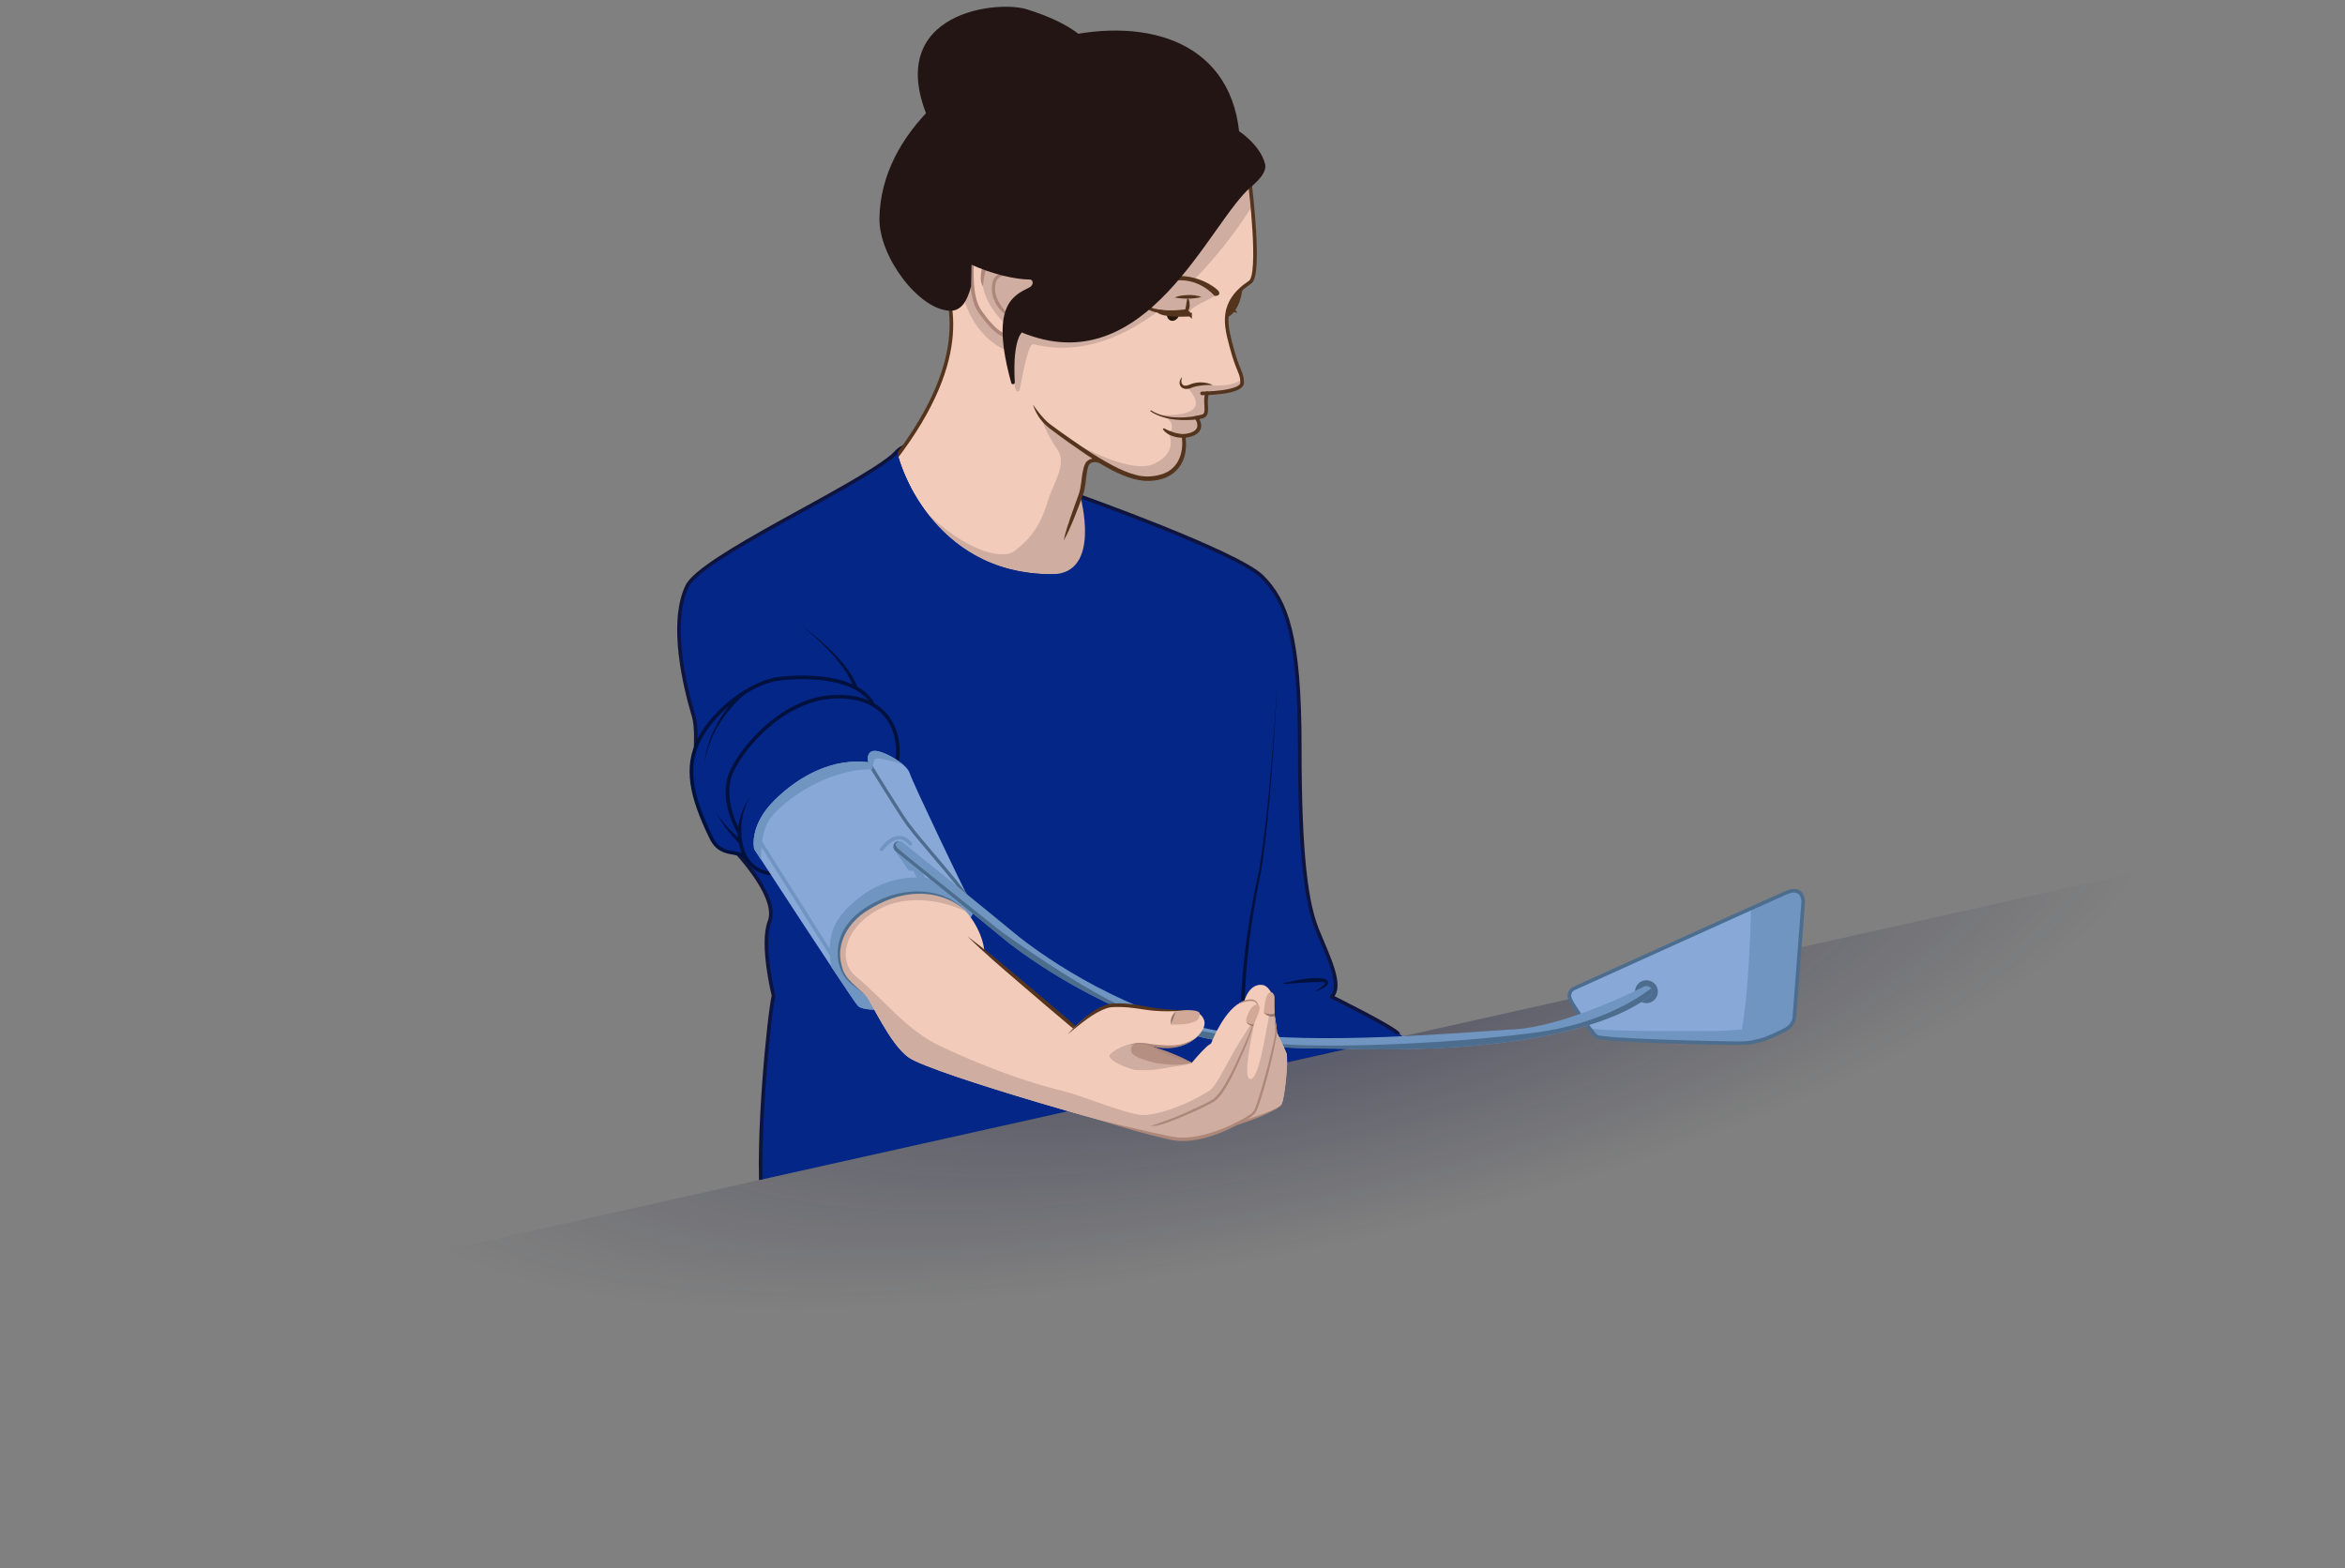 <?xml version="1.0" encoding="UTF-8"?><svg id="Layer_1" data-name="Layer 1" xmlns="http://www.w3.org/2000/svg" version="1.1" xmlns:xlink="http://www.w3.org/1999/xlink" viewBox="0 0 1432.7 958.2"><rect x="0" y="0" width="1432.7" height="958.2" fill="#808080" stroke="none"/><defs><style>.cls-1 {
        fill: #b48f82;
      }

      .cls-1, .cls-2, .cls-3, .cls-4, .cls-5, .cls-6, .cls-7, .cls-8, .cls-9, .cls-10, .cls-11, .cls-12, .cls-13, .cls-14, .cls-15, .cls-16, .cls-17, .cls-18, .cls-19, .cls-20, .cls-21 {
        stroke-width: 0px;
      }

      .cls-22, .cls-23, .cls-24, .cls-25, .cls-26, .cls-27, .cls-28, .cls-29, .cls-30, .cls-31, .cls-32 {
        stroke-miterlimit: 10;
      }

      .cls-22, .cls-23, .cls-25, .cls-26, .cls-33, .cls-27, .cls-28, .cls-34, .cls-35, .cls-29, .cls-36, .cls-30, .cls-31, .cls-32 {
        stroke-width: 2.2px;
      }

      .cls-22, .cls-24, .cls-25, .cls-26, .cls-33, .cls-27, .cls-8, .cls-34, .cls-35, .cls-29, .cls-30, .cls-31, .cls-32 {
        fill: none;
      }

      .cls-22, .cls-29 {
        stroke: #00113e;
      }

      .cls-2 {
        fill: #e1c1a7;
      }

      .cls-23, .cls-26, .cls-33, .cls-31 {
        stroke: #54341d;
      }

      .cls-23, .cls-15 {
        fill: #54341d;
      }

      .cls-24 {
        stroke-width: 2px;
      }

      .cls-24, .cls-25 {
        stroke: #4c6d8e;
      }

      .cls-3 {
        fill: url(#radial-gradient);
      }

      .cls-3, .cls-26, .cls-33, .cls-37, .cls-32 {
        display: none;
      }

      .cls-4 {
        fill: #91756a;
      }

      .cls-5 {
        fill: url(#radial-gradient-2);
        isolation: isolate;
        opacity: .3;
      }

      .cls-6 {
        fill: #f2cbba;
      }

      .cls-7 {
        fill: #2b499d;
      }

      .cls-25, .cls-26, .cls-27, .cls-28, .cls-29, .cls-36, .cls-30, .cls-31, .cls-32 {
        stroke-linecap: round;
      }

      .cls-38 {
        clip-path: url(#clippath-2);
      }

      .cls-33, .cls-34, .cls-35, .cls-36 {
        stroke-linejoin: round;
      }

      .cls-27, .cls-32 {
        stroke: #7095c1;
      }

      .cls-28 {
        fill: #26180f;
        stroke: #26180f;
      }

      .cls-34 {
        stroke: #0e143e;
      }

      .cls-9 {
        fill: #88a9d8;
      }

      .cls-39 {
        clip-path: url(#clippath-1);
      }

      .cls-10 {
        fill: #00113e;
      }

      .cls-11 {
        fill: #d2a997;
      }

      .cls-12 {
        fill: #ad8779;
      }

      .cls-13 {
        fill: #3859a7;
      }

      .cls-14 {
        fill: #ffe5ce;
      }

      .cls-35 {
        stroke: #211f5d;
      }

      .cls-36 {
        fill: #221513;
        stroke: #221513;
      }

      .cls-40 {
        clip-path: url(#clippath);
      }

      .cls-16 {
        fill: #032687;
      }

      .cls-41 {
        clip-path: url(#clippath-3);
      }

      .cls-30 {
        stroke: #ad8779;
      }

      .cls-17 {
        fill: #fff;
      }

      .cls-18 {
        fill: #d0ada1;
      }

      .cls-19 {
        fill: #7095c1;
      }

      .cls-20 {
        fill: #4c6d8e;
      }

      .cls-21 {
        fill: #1d1f4e;
      }</style><clipPath id="clippath"><polygon class="cls-8" points="1800.1 30.5 1800.1 521.2 915.6 718.7 1006.7 143.9 1800.1 30.5"/></clipPath><clipPath id="clippath-1"><polygon class="cls-8" points="1800.1 30.5 1800.1 521.2 915.6 718.7 1006.7 143.9 1800.1 30.5"/></clipPath><radialGradient id="radial-gradient" cx="4389.1" cy="446.2" fx="4389.1" fy="446.2" r="300.7" gradientTransform="translate(-7793.9 1414) scale(2 -1.6)" gradientUnits="userSpaceOnUse"><stop offset="0" stop-color="#29367f"/><stop offset="1" stop-color="#29367f" stop-opacity="0"/></radialGradient><clipPath id="clippath-2"><polygon class="cls-8" points="1354 327.6 1354 522.6 301.3 757.4 419 54.8 1354 327.6"/></clipPath><clipPath id="clippath-3"><polygon class="cls-8" points="1700.3 444.8 -26.8 830.8 -26.8 1080 1700.3 1080 1700.3 444.8"/></clipPath><radialGradient id="radial-gradient-2" cx="3469.2" cy="769.7" fx="3469.2" fy="769.7" r="255.8" gradientTransform="translate(-7261.5 2863.6) rotate(-12) scale(2.4 -.7) skewX(.1)" gradientUnits="userSpaceOnUse"><stop offset=".3" stop-color="#12153e"/><stop offset=".9" stop-color="#12153e" stop-opacity="0"/></radialGradient></defs><g id="stol" class="cls-37"><g class="cls-40"><path class="cls-7" d="M1670.7,595.5c-7.1-53.7-48-282.4-48-282.4l-29.4,6.9.5,8.3c-78.9,28.6-365.2,41.8-365.2,41.8l-.7-10.8-33.5,4.9,42.1,299.7c32.3,56.3,441.3-14.7,434.2-68.4ZM1233.2,419.5s194.7-7.8,365.7-45.8l12.9,66.6s-188.7,43.8-367,45.3l-11.6-66.1ZM1261.9,603.2l-12-66.5c140.1.3,368.5-51.2,368.5-51.2l13.9,66.8c-76.8,26.2-370.4,50.9-370.4,50.9Z"/></g><g class="cls-39"><path class="cls-21" d="M1676,628l-52.6-317.1-32.2,7.9,1.4,8.8c-109.2,23-231.1,36.4-363.3,42.1l-1.3-9.1-33.5,2.9,44.6,320.3,31-3.1h0c139.5-8.6,271.7-16.9,384.4-40.4l-2.1-9.9,23.6-2.4ZM1629.3,555.7c-110.5,23.1-233.8,36.4-367.7,41.7l-8.9-62.4c134-8.6,256.8-23.4,365.8-45.9l10.8,66.6ZM1236.3,419.5c133.2-8.7,255.2-23.6,363.6-46.1l11.2,69.8c-109.9,23-232.5,36.3-365.5,41.8l-9.3-65.5Z"/></g></g><rect class="cls-3" x="341.2" y="-117.6" width="1444.6" height="1051.9"/><g><g><polygon class="cls-13" points="548.2 280.4 553.1 273.3 547.4 277.4 548.2 280.4"/><path id="tröja_outline" data-name="tröja outline" class="cls-34" d="M545.7,278.3c1-.8,1.6-1.6,2.3-2.4,0,0,5.1-5.3,8.1-2"/></g><path id="face_skin" data-name="face skin" class="cls-6" d="M764.5,119.1c1.3-36.2-47.4-38.1-47.4-38.1l-119.7,15.6-22.5,70.8c4.4,12.5,21.5,48.6-28.6,113.6l-.3,42.8,106.1,46.9,9.7-117.9,63.9-2.6,12.2-9.8c6.9-.1,20.8-1.1,20.8-6.5s-2.4-6.4-6.5-21.8c-1.4-5.2-2.9-10.6-3-16.1.7-3.3,1.3-6.7,2.1-10.2,2-4.5,5.8-9,12.2-13.3,5.7-3.7,2.5-39,1-53.4Z"/><path id="face_skin-2" data-name="face skin" class="cls-31" d="M574.9,167.4c4.4,12.5,21.5,48.6-28.6,113.6"/><path id="chin_shadow" data-name="chin shadow" class="cls-18" d="M635,356.4l21.6-4.2,10.5-22.1-6.8-27.9s1.5-24.2,9.9-22.1c0,0-24.8-16.5-34-24.2,0,0,3.3,9.5,9.7,18.6,6.5,9.1-2.7,21.2-5.7,31.6-2.9,9.7-7.5,21.6-21.3,31.2-4.7,3.3-26.4,3.6-58.8-29.8l-9.1,33.1,84,15.8Z"/><g class="cls-38"><g id="tröja_bas" data-name="tröja bas"><path id="tröja_bas-2" data-name="tröja bas" class="cls-16" d="M425.1,456.6s.7-12.8-1.1-18.8c-5.4-18-14.9-56.7-4.2-79.6,8.7-18.7,109.3-59.7,128.8-79.3,0,0,19.1,72,94,72s17.4-47.6,17.4-47.6c0,0,96.3,34.3,111.1,49.1s23,36.3,23,103.9,4.2,95.5,10.6,111.7c6.5,16.2,15.9,34.1,8.9,41.1,0,0,30.1,13.2,30.1,15.9l-378.1,46.5s4.4-53.5,6.9-63.2c0,0-7.8-31.6-2.5-45.2,5.3-13.7-14.7-37.5-28-50.8-13.1-13.3-16.9-55.7-16.9-55.7Z"/><path id="skugga" class="cls-16" d="M464.9,725.8s-.2-79.5,7.7-117.4c0,0-7.8-31.6-2.5-45.2,5.3-13.7-14.7-37.5-28-50.8l61,1,163.2,165.1-201.4,47.3Z"/><path id="skugga-2" data-name="skugga" class="cls-16" d="M617,367.4c46.6,22.2,69-28.8,105.2-40.1-30-12.6-62.2-24-62.2-24,0,0,13.4,47.6-17.4,47.6-75,0-94-72-94-72-.8.8-1.9,1.7-3,2.6,4.2,15.1,33.5,67.8,71.4,85.9Z"/><g><path class="cls-13" d="M467.1,417c-.3.1-.5.2-.7.3,0,0,.3-.2.7-.3Z"/><path class="cls-16" d="M860.9,637c-6.5-8.5-46.1-27.3-46.1-27.3-.9-3.3,1.2-5.3,1.2-8.3,0-8.9-10-30.3-10-30.3-9.8-26.1-12-67.5-11.8-111.7,0-15.3.2-46.5-4.2-66.5-.3-1.7-.7-3.3-1.2-4.8,0,.1.2.3.3.5-3.9-18.1-10-28-18-36-7.9-7.9-38.4-21.1-65.5-31.9l-37.6,35.3s93.4,22.2,93.4,50.9c0,89.4-40.9,248.8-79.2,248.8-81.3,0-100.9-131.8-103.3-155.8-6-61.3-82.3-112-82.3-112,10.8,13.6-24.1,27.2-29.4,29.1,6.3-2,49.1-11,66.4,12.8,3.1,4.2,7.9,6.1,9.4,8.7,8.1,13.9,5.2,28.2,5.2,28.2l-32.2,48.7s137.7,135.3,180.3,150.7c38.2,13.8,187.4,1.2,164.6-29.1Z"/></g><g id="tröja_line" data-name="tröja line"><path class="cls-10" d="M783.3,601.2c5-1.7,24.1-5.8,27.8-1.9,2.1,3.2-5.6,5.9-7.7,6.7,2.1-1.6,4.5-3,6.2-5,.2-.3.3-.5.2-.5,0,0,0,0,0,0-.3-.2-.7-.3-1.1-.3-2.2-.3-4.5,0-6.7,0-6.3.2-12.5.9-18.7,1.1h0Z"/></g><g id="tröja_line-2" data-name="tröja line"><path class="cls-10" d="M780.5,416.2c-2.4,38.7-4.2,77.4-9.9,115.7-5.5,25.8-9.1,52.2-10.2,78.6,0,.6-.5,1.1-1.1,1.1s-1.1-.5-1.1-1.1c1.3-26.5,5.2-52.8,11.1-78.7,6.1-38.3,8.5-77,11.2-115.6h0Z"/></g><g><path id="skugga-3" data-name="skugga" class="cls-16" d="M443.8,431.3s-28.1-25.1-17.3-67.4c5-19.7,99.9-44.9,130.1-65.7-5.8-11-8.6-22.3-8.6-22.3-19.6,19.6-119.5,63.6-128.3,82.3-10.7,22.8-1.2,61.6,4.2,79.6,1.5,5.1,1.3,15.2,1.2,18,5.1-9.6,11.9-20.4,18.7-24.5Z"/><path id="tröja_outline-2" data-name="tröja outline" class="cls-34" d="M465.7,735.6c-3.8-37.7,4.4-117.4,6.9-127.1,0,0-7.8-31.6-2.5-45.2,5.3-13.7-14.7-37.5-28-50.8s-17.1-55.7-17.1-55.7c0,0,.7-12.8-1.1-18.8-5.4-18-14.9-56.7-4.2-79.6,8.4-18,101.1-59.4,125.7-79.9,1-.8,1.9-1.6,2.6-2.4"/></g><path id="tröja_outline-3" data-name="tröja outline" class="cls-34" d="M660,303.3s96.3,34.3,111.1,49.1c14.9,14.9,23,36.3,23,103.9s4.2,95.5,10.6,111.7c6.5,16.2,15.9,34.1,8.9,41.1,0,0,40.7,20.2,40.7,22.9"/></g></g><g class="cls-41"><path class="cls-5" d="M1532.9,553.8c14.4,72.3-365.9,209.2-849.7,305.8s-887.5,116.4-901.9,44.2c-14.4-72.2,365.9-209.2,849.7-305.8,483.7-96.7,887.5-116.5,901.9-44.2Z"/></g><g id="mätare"><path class="cls-19" d="M1096.3,621.2l5.4-70.1s.2-10.2-10.4-5.6c-10.6,4.6-130,58.7-130,58.7,0,0-4,2-1.8,6.8s13,19.6,15.6,22.3c2.6,2.6,76.7,4.2,86.1,4.2s10.2-.9,15.1-2c3.1-.7,10.2-4.1,14.9-6.5,2.8-1.6,4.9-4.5,5.1-7.8Z"/><path class="cls-9" d="M961.3,604.1s71.3-32.2,108.5-49c-.4,20-2.1,55.5-5.6,74-.3,0-10.6.9-16.7.9-9.3,0-73.9.6-76.5-2s-9.3-12.2-11.4-17c-2.3-4.9,1.7-6.9,1.7-6.9Z"/><path class="cls-25" d="M1096.3,621.2l5.4-70.1s.2-10.2-10.4-5.6c-10.6,4.6-130,58.7-130,58.7,0,0-4,2-1.8,6.8s13,19.6,15.6,22.3c2.6,2.6,76.7,4.2,86.1,4.2s10.2-.9,15.1-2c3.1-.7,10.2-4.1,14.9-6.5,2.8-1.6,4.9-4.5,5.1-7.8Z"/><circle class="cls-20" cx="1005.9" cy="606" r="7"/><g id="sladd"><path class="cls-19" d="M729.4,632.7c22.7,6.1,54.5,8.1,86.3,8.1,153.3,5,189.8-30.8,191.8-31.8,1.7-.9,2.3-2.9,1.5-4.6-.9-1.7-2.9-2.3-4.6-1.5-.5.3-47.4,24.3-79.1,26.1-4,.2-9.2.6-15.2,1-42.8,2.9-132.6,9.7-179.7-3.1"/><path class="cls-20" d="M1008.9,604.4q0,0-.2-.3c-11.2,8.4-34,21.8-69.3,26.7-53.2,7.3-135.1,10.3-163.9,6.5-21.4-2.8-59.2-11-77.1-15,9.7,3.8,20.1,7.4,30.9,10.4,22.7,6.1,54.5,8.1,86.3,8.1,153.3,5,189.8-30.8,191.8-31.8,1.7-.9,2.4-2.9,1.5-4.6Z"/></g></g><g id="upprullat"><path class="cls-16" d="M456,524.5c-5-5.6-15.5-.4-21.3-12.2-12.6-25.8-16.3-43.6-7.4-60.6,9.5-18.4,32.5-35.2,49.1-37,25.4-2.8,50.2,1.7,57.1,16.1"/><path class="cls-16" d="M452.7,511.3c-1,4,.5,20.2,22.1,24l73.9-69.6s2.9-16.1-8.1-29.4c0,0-.7,5.5-10.6,3.3-11.4-2.6-27.5-3-43.4,7-13.7,8.6-36.8,29-39.9,51.8l4.6,12.8s1.3-24.3,20.3-38.5,12.4-5.6,8.4-1.9c-4,3.9-21.7,18-27.3,40.5Z"/><path class="cls-16" d="M422.4,469.2c-.7,10.4,8.6,42.2,17.3,49.8l15.4,4.2-4.4-16.6s-23.9-29.9,20.4-64.9c0,0,33.3-27,61.5-11.5,0,0-5.7-13-43.9-11.3s-52.1,49.1-51,64.2c.5,7.5-3,9.1-7.1,4.7-3.7-3.9-8.2-18.6-8.2-18.6Z"/><path class="cls-22" d="M456,524.5c-5-5.6-15.5-.4-21.3-12.2-12.6-25.8-16.3-43.6-7.4-60.6,9.5-18.4,32.5-35.2,49.1-37,25.4-2.8,50.2,1.7,57.1,16.1"/><path class="cls-29" d="M470.4,533.7s-17.5-.4-18.6-24.6c0,0-13-21.2-4.4-38.5,8.5-17.3,33.9-44.9,64.7-44.9s38.4,22.3,36.1,38.8"/></g><g id="arm"><g><path class="cls-9" d="M537.2,616.9s-10.2.7-13.1-2.3c-3-3-63.3-95.7-63.3-95.7,0,0-3.6-14,12.3-29.8s36.5-25.9,57.4-23.3c0,0-1.7-5.8,3-6.9s20.5,7.5,22.3,13.6c1.9,6.1,33.1,71.1,36.5,77.5,3.4,6.3,1.3,9.8,1.3,9.8"/><path class="cls-19" d="M515.9,556.9c-9.9,10.7-10,23.2-8,33.9,8.6,13,15.3,22.9,16.2,23.8,2.9,3,13.1,2.3,13.1,2.3l56.4-57.1s2.1-3.5-1.3-9.8c-.4-.8-1.2-2.4-2.4-4.7-1.8-3.6-41.4-24-74.1,11.6Z"/><path class="cls-24" d="M531.4,467.2s18.7,30.3,23.1,36.3c8.6,11.6,30.6,35.6,36.4,44.9"/><line class="cls-27" x1="462.8" y1="511.8" x2="510.2" y2="587"/><path class="cls-32" d="M584.1,539s-66.4-31-80.9,36.9"/><path class="cls-27" d="M538.6,519.1s9.5-13.7,17.6-3.4"/><path class="cls-19" d="M533.5,458.9c-4.7,1.1-3,6.9-3,6.9-20.9-2.6-41.5,7.5-57.4,23.3s-12.3,29.8-12.3,29.8c0,0,1.6,2.5,4.3,6.7-.2-5-.2-17.8,5.7-25.7,7.4-9.9,33.4-30,62.2-29.8,0,0,.2-4.3,1.7-6.3.9-1.2,9.7,1.1,16.4,3.1-5.6-4.6-14.4-8.7-17.7-7.9Z"/><polygon class="cls-19" points="555.1 531.9 558.1 532.3 566.1 548 572.2 548.7 561 528.7 548.2 516.2 546.1 517.5 546.3 519.1 555.1 531.9"/></g><path id="sladd-2" data-name="sladd" class="cls-19" d="M730.4,627c-61.9-16.8-106-53-110.5-56.7-13.9-11.6-67.8-55.1-68.3-55.5-1.5-1.1-3.6-.9-4.8.5-1.1,1.5-.9,3.6.5,4.8.6.5,53.1,42.8,66.9,54.3,4.6,3.8,51.8,41.3,115.2,58.4l1-5.8Z"/><path id="sladd_skugga" data-name="sladd skugga" class="cls-20" d="M702.7,621.3c-27.6-5.7-92.1-52.9-92.1-52.9,0,0-54.1-43.1-56.7-45.4-2.7-2.3-7-5.4-6.7-6.9s1.3-1.5,2.2-2c-.9,0-2.2.2-2.9,1.1-1.1,1.5-.9,3.6.5,4.8.6.5,53.1,42.8,66.9,54.3,4,3.4,40.2,32,91.2,50.8,4.6-1.2,4.8-2.4-2.4-3.8Z"/><path id="arm_bas" data-name="arm bas" class="cls-6" d="M759.6,611.9c-10.8,3.9-18.6,23.1-19.5,25.3l-.2.5-.5.3c-2.4,1.3-7.1,6.5-11.2,11.4-.5.7-19.4-8.3-28.4-11.3,0,0,7.5,1.7,13.8,1.7s14.9-3.2,17.7-6.1c2.7-2.7,5.8-6.7,4.2-10.7-1.3-3-3.8-5.4-10.4-5.4-10.3,0-13.6-.2-19.4-.7-5.4-.5-15.2-3.3-26.3-2.6-9,.6-16.7,7.7-23,13.4l-55-46.4c-.7-9.5-7.9-23.6-17.5-29.6-6.7-4.2-14.6-6.4-22.9-6.4s-14.5,1.6-21.7,4.8c-13.9,6.1-22.5,14.3-25.6,24.4-2.7,8.8-.4,17.1,2.4,21.6,3,4.7,10.4,9.5,13.4,12.8,2.4,2.6,14.3,29.2,25.6,37.2,14.1,10,144.2,47.3,163.6,49.7,1.3,0,2.6.2,4,.2h0c9.2,0,21.4-3.5,32.7-9.3h0c0,0,0-.2,0-.2,14.9-4.6,26-9.3,27.5-11.8,1.9-3,4.4-28,3-31.2-1.3-3.2-5.3-11.6-5.8-12.6v-.3c0,0,0-.3,0-.3,0-1.5-.4-3.7-.7-5.9-.5-3.5-1.3-7.8-1.3-12s-2.6-9.4-6.3-10.4c-.5,0-1-.2-1.5-.2-2.6,0-7.1,1.1-10,9.6"/><path id="arm_bas_skugga" data-name="arm bas skugga" class="cls-18" d="M755.4,686.8h0c15-4.7,26.1-9.4,27.6-11.9,1.9-3,4.4-28,3-31.2-1.3-3.2-5.3-11.6-5.8-12.6l-1.5-10.4-3.3-.3c-2,10-6.4,40.7-11.8,38.9-5.6-1.8,5.1-42.4,3.8-39.3-2.4,5.5-8.2,13.2-13.6,22.7-5.7,9.9-11,21.3-14.9,23.8-14.9,9.5-34.6,16.1-43,14.7-11.7-1.9-35.1-11.7-46.5-14.5-34.3-8.5-63.7-22.2-74.6-27.3-21-9.8-33.1-27-52.2-43-10.4-8.7-7.9-29,14.6-40.9,15.6-8.3,35.6-6.5,52.9,1.4-1.9-2-4-3.7-6.2-5.1-6.7-4.2-14.6-6.4-22.9-6.4s-14.5,1.6-21.7,4.8c-13.9,6.1-22.5,14.3-25.6,24.4-2.7,8.8-.4,17.1,2.4,21.6,3,4.7,10.4,9.5,13.4,12.8,2.4,2.6,14.3,29.2,25.6,37.2,14.1,10,144.2,47.3,163.6,49.7,1.3,0,2.6.2,4,.2,9.2,0,21.4-3.5,32.7-9.3h0Z"/><path id="arm_bas_outline" data-name="arm bas outline" class="cls-33" d="M516.1,596.2c3,4.7,10.4,9.5,13.4,12.8,2.4,2.6,14.3,29.2,25.6,37.2,14.1,10,144.2,47.3,163.6,49.7,1.3,0,2.6.2,4,.2h0c9.2,0,21.4-3.5,32.7-9.3h0c0,0,0-.2,0-.2,14.9-4.6,26-9.3,27.5-11.8,1.9-3,4.4-28,3-31.2-1.3-3.2-5.3-11.6-5.8-12.6v-.3c0,0,0-.3,0-.3,0-1.5-.4-3.7-.7-5.9-.5-3.5-1.3-7.8-1.3-12s-2.6-9.4-6.3-10.4c-.5,0-1-.2-1.5-.2-2.6,0-7.7,1.4-10.6,10"/><path id="arm_bas_outline-2" data-name="arm bas outline" class="cls-33" d="M759.6,611.9c-10.8,3.9-18.6,23.1-19.5,25.3l-.2.5-.5.3c-2.4,1.3-7.1,6.5-11.2,11.4-.5.7-19.4-8.3-28.4-11.3,0,0,8.5,2,14.9,2s15.3-2.2,18.2-5c2.7-2.7,4.4-8,2.8-12-1.3-3-3.8-5.4-10.4-5.4-10.3,0-13.6-.2-19.4-.7-5.4-.5-15.2-3.3-26.3-2.6-9,.6-16.7,7.7-23,13.4l-55-46.4c-.7-9.5-7.9-23.6-17.5-29.6-6.7-4.2-14.6-6.4-22.9-6.4"/><path class="cls-15" d="M591.1,572.2c20,15.1,38.8,31.6,57.9,47.7l8.1,7-1.4,1.7c-10.8-9.1-22.1-18.6-32.7-27.8-10.8-9.3-21.7-18.5-31.9-28.6h0Z"/><path class="cls-12" d="M754.2,686.5c3.4-1.7,6.9-3.5,10-5.8,1.9-1.3,2.6-3.4,3.4-5.5,4-11.8,7.1-23.9,10-36,.6-2.6,1.2-5.3,1.5-8,0-3.4-.4-6.9-.5-10.4.7,3,1.3,6.1,1.5,9.3.2,1.5-.3,3.2-.5,4.8-2.8,13.9-6.1,27.5-10.7,40.9-.6,1.5-1.1,3-2.1,4.4-1.1,1.3-2.4,2.2-3.8,3.2-2.7,1.7-5.5,3.1-8.3,4.5-.7.4-1.3-.9-.5-1.4h0Z"/><path id="hand_skugga" data-name="hand skugga" class="cls-18" d="M728.2,649.4c0,0,0,1-10.3,2.3-5,.6-12.6,2.9-23.8,2.2-3-.2-16.6-5.2-16.3-8.9,0-1.2,10.5-9.6,22.6-6.9"/><path id="hand_skugga-2" data-name="hand skugga" class="cls-1" d="M728.2,649.4c0,0-8.5,2.8-22.9,0-3-.6-11-2.9-13.4-5.4-.9-.9-3.5-8.6,8.6-5.9"/><path class="cls-12" d="M755.9,613.9c2.4-1.9,5.3-3.2,8.4-3.2s5.7,3,3.9,6.6v-1.1c.9-7.2-8.5-4.1-12.3-2.3h0Z"/><g class="cls-37"><path class="cls-15" d="M707.2,653.5c4.5-1.3,9.2-1.5,13.9-1.7,1.5,0,3.4,0,4.8-.5,2.2-1.8,4-4.1,5.9-6.2-1.2,2-2.5,3.9-4,5.8-.7,1-1.9,2-3,2.3-3.4,1-7,1-10.6.9-2.3.1-4.6,0-7-.6h0Z"/></g><g class="cls-37"><path class="cls-2" d="M699.7,638.1c-1.5-.3-3.1-.3-4.6,0-2.4.7-4.9,1.6-7.2,2.6-3.2,1.4-6.5,2.8-9.1,4.8,0,0,.2-.5,0-.8,2.6,3.1,6.6,5.5,10.4,7.1,3.8,1.5,8,1.5,12,1.9-3.1.5-6.3.6-9.4.3-3.2-.3-6.3-1.7-9-3.4-1.9-1.1-3.6-2.4-5.1-4-.3-.4-.7-.8-.9-1.3s0-1.1.4-1.5c1.3-1.1,2.8-1.9,4.3-2.6,3.8-1.8,7.9-3.1,12-3.9,1.9-.3,4.2.1,6.1.9h0Z"/></g><path class="cls-12" d="M702.7,688c2-.4,3.9-1.1,5.8-1.8,5.7-2,11.4-4.2,16.9-6.7,5.4-2.6,11.2-4.8,16.2-8.1,4.4-3.9,7.3-9.5,10.1-14.7,1.9-3.6,3.6-7.3,5.3-11,1.4-3.2,3.6-7.9,5-11.1,1.6-3.7,2.8-7.6,4.4-11.4-1.3,6-3.4,11.8-5.8,17.3-2.4,5.6-4.8,11.2-7.6,16.7-1.9,3.6-3.8,7.3-6.2,10.6-1.7,2.6-4,5.1-6.9,6.4-8.1,4.3-16.5,7.9-25.1,11.2-3.9,1.4-7.9,3-12.1,2.6h0Z"/><g class="cls-37"><path class="cls-15" d="M784.4,670c.6-6.8,1.7-13.5,2.1-20.3,0-2.1.3-4.2-.4-6.1-1.6-3.4-3.4-6.9-4.9-10.4-.3-.8-.7-1.5-1-2.4.5.7.9,1.4,1.4,2.2,2,3.5,4.1,7.1,5.4,10.9.4,1.9.2,3.9,0,5.8-.5,6.9-1.7,13.6-2.7,20.3h0Z"/></g><g id="tume_linje" data-name="tume linje"><path class="cls-15" d="M725.1,617.6c-8.2.5-16.6.7-24.7-.5-4.8-.7-9.7-1.5-14.5-1.7-3.2,0-6.5-.3-9.4.6-9.2,3.1-16.6,10.1-24.2,16,7.1-7.3,18-18.7,28.7-18.8,8.3-.5,16.5,1.5,24.6,2.8,5.5.8,13.7,1.3,19.5,1.6h0Z"/></g><path class="cls-11" d="M732.7,621.4c0,1.8-3.4,3.8-8.6,4.4-4.1.4-9.1.3-9.1.3l3.2-8.1s10.2-1.8,13.9.3c1.2.5.8,1.6.6,3.1Z"/><g><path class="cls-17" d="M718.3,618s-2.8,4.5-2.8,7.9"/><path class="cls-4" d="M718.3,618c-.5,2.5-1.9,5.5-2.8,7.9-.8-2.8.7-5.9,2.8-7.9h0Z"/></g><path class="cls-11" d="M765.3,615.1c-2.2,2.2-4.6,7.8-3.8,9.3.7,1.5,4.3,1.9,4.3,1.9,0,0,3.8-7.5,3.8-10.4s-2.9-2.2-4.3-.8Z"/><path class="cls-11" d="M774.7,607.3c-1.7,1.9-2.5,9.4-2.5,11.8,0,0,2.4,3,6.5,1.1v-10.6c-.1-2.1-1.7-4.7-4-2.3Z"/><g id="hand_linje" data-name="hand linje"><path class="cls-12" d="M673.1,684.9c7.5,1.7,23.9,5.6,31.1,7.2,5.2,1.1,10.4,2.4,15.5,3,5.2.4,10.4-.4,15.5-1.6,6.9-1.7,13.4-4.2,19.8-7.4,2.4-.7,4.8-1.4,7.3-2.2,4.8-1.5,9.5-3.2,14.2-5.1,2.2-1.1,4.7-1.9,6.5-3.8-1.5,2-4,3.1-6.3,4.3-4.5,2.3-9.2,4.2-14,5.9-2.2.7-5.4,1.9-7.1,2.4-6.3,3.4-13,6.1-20,7.9-7,1.8-14.5,2.5-21.5.8-13.8-3.1-27.4-7.1-41-11.4h0Z"/></g><path id="nagel" class="cls-4" d="M778.8,620.8c0-.5,0-.9,0-1.5-2.6,1.3-6.5-.3-6.5-.3,3.8,3.5,6.6,1.9,6.6,1.8h0Z"/><path id="nagel-2" data-name="nagel" class="cls-4" d="M765.5,627c0-.5.3-.8.6-1.4-1.7,1.4-4.7-1.1-4.7-1.1,1.3,2.2,4.1,2.5,4.1,2.5h0Z"/><path class="cls-12" d="M688.6,639c1.7-.7,3.5-1.3,5.4-1.6s3.8,0,5.6,0c3.6.7,7.3,1.1,11,1.3,7.2.6,15-.2,20.7-5.1-5.2,5.4-13.5,7.4-20.8,6.9-3.8-.3-7.5-1.1-11-2.1-3.7-.9-7.3-.4-10.9.5h0Z"/></g><path class="cls-10" d="M490,382.6c12,8.9,28.1,22.5,33.6,36.7.5,1.4-1.6,2.2-2.1.7-4.8-13.9-20.1-28.1-31.5-37.4h0Z"/><g id="face"><g id="_öga_bakom" data-name="öga bakom"><path class="cls-15" d="M749.2,193.7h1.1c7.6-4.1,8.7-16.7,8.8-17.3l1.7-2.3c-3.9,2.7-10.3,8.7-11.6,19.6Z"/><g><line class="cls-8" x1="756.1" y1="191.2" x2="753.3" y2="189.5"/><path class="cls-15" d="M756.1,191.2l-3.4-.8c-.6-.1-1-.8-.9-1.4.2-.9,1.5-1.2,2.1-.5,0,0,2.2,2.7,2.2,2.7h0Z"/></g></g><g><path class="cls-6" d="M737.6,240.4c-2.2,6.3,1.8,13.1-3.2,14.2l-3.3.7c6.3,10.4-8,11.2-8,11.2,0,0,5,25.5-22,26.1-14.6.3-37.6-15.7-59.2-31.7-4.5-3.4-8-8.1-10.7-13.6"/><path class="cls-18" d="M755.4,104.7l8.4,8.5,1.6,12.1s-61.3,103.5-134,85c-2.4-.6-5.2,10.5-8.3,27.5-.2,1.1-2.2,3.4-3.1-1.8-.8-4.8-.5-17-.3-23.7l3.5-78.1,132.2-29.5Z"/><path class="cls-18" d="M737.6,240.4c-2.2,6.3,1.8,13.1-3.2,14.2l-3.3.7c6.3,10.4-8,11.2-8,11.2,0,0,5,26.9-22,26.1-26.2-.7-32.5-17.4-48.1-23.9,0,0,36.1,21.6,51.7,14.9,15.5-6.8,9.4-18.6,9.4-18.6,0,0,6.6-6.2-4.5-11.4,0,0,33.2,2.4,16.2-16.3,0,0,2.4-3.6,7.9-2.6,10.8,1.9,21,.7,24.4-2.6,2.8-2.8-7.2-16.8-8-30.3-1-16.3,3.7-22.3,4.8-22.5,0,0-13.9,12.4,3.9,53.1,1.1,2.4-.5,6.1-5.6,6.1l-15.6,1.9Z"/><path class="cls-31" d="M763.8,113.2s6.7,54.7,0,59.2c-19.2,12.8-14.7,26.9-11.4,39.7,4.1,15.4,6.5,15.4,6.5,21.8s-24.5,6.5-24.5,6.5"/><path class="cls-15" d="M738.6,240.7c-1,2.9-.6,5.9-.5,9,0,3.4-.7,5.6-4.4,6.2l-2.3.5.7-1.7c1.2,2,2.3,4.8,1.5,7.3-1.6,4.2-6.5,5.2-10.4,5.6l1-1.3c2.5,15.9-6,27.3-22.4,27.6-16.1.4-36.4-14.9-49.4-23.9-3.1-2.2-6.4-4.7-9.5-7-3.3-2.3-6.3-5.2-8.4-8.5-1.4-2.2-2.6-4.6-3.4-7.2,3,4.2,6.1,8.4,10,11.6,1.7,1.3,4.5,3.3,6.3,4.6,10.6,7.5,21.2,15.1,32.7,21.1,4.6,2.4,9.3,4.5,14.2,5.7,4.8,1.3,10,1.1,14.8-.3,11.3-3,14.6-14.2,12.7-24.7,3.6-.1,10.2-1.1,9.7-5.8,0-1.7-1.3-3.5-2.2-5,.9-.2,2.9-.6,3.8-.9.6-.1,1.4-.3,1.9-.5.9-.7.9-2.2.9-3.4,0-1.5-.2-3.1-.2-4.8s.2-3.4.8-5c.2-.6.8-.9,1.4-.7.7.3.9.9.7,1.5h0Z"/><path class="cls-15" d="M741.1,235.3c-4.2-.1-8.3.1-12.2,1.3-.5.2-1.7.7-2.2.8-3,1-6.4-.5-6-4,.2-1.1.7-2.2,1.5-3-.4,1.5-.7,3,0,4.2,1.4,2.2,4.2.5,6-.1,4.1-1.3,8.8-1.1,12.8.8h0Z"/><path class="cls-15" d="M703.3,250.8c8,5.1,18.7,4.9,27.8,3.4,1.4-.3,1.7,1.8.3,2.1-8.5.9-17.5.6-25.3-3.1-1.1-.5-2.2-1.1-3.2-1.9,0-.1-.2-.3,0-.5,0,0,.3,0,.5,0h0Z"/><path class="cls-15" d="M673.4,283.5c-1.9-.8-4.4-1.5-6.4-.8-2.1.7-2.4,3.3-2.8,5.2-.9,4.8-.9,10-2.6,14.8-2.6,6.7-5.3,14.3-8.3,20.8-1,2.3-2.1,4.5-3.4,6.7,1-4.9,2.6-9.6,4.2-14.3l5-14c1.6-4.6,1.5-9.5,2.6-14.5.5-1.9.9-4.2,2.5-5.6,2.8-2.6,7-1.5,10,0,1.2.6.4,2.3-.8,1.7h0Z"/><g><path class="cls-14" d="M711,262.1c1.6,1.6,6,4.3,12.1,4.3"/><path class="cls-15" d="M711.3,261.8c3.7,2,7.7,3.3,11.8,3.5.6.1,1.1.6,1,1.2,0,.5-.5,1-1.1,1-2.3.1-4.6-.3-6.9-1.1-1.1-.4-2.2-.9-3.1-1.6-.5-.3-3.2-2.5-2.3-3h.6Z"/></g></g><g><path class="cls-18" d="M588.2,179.9s5,25.9,28.2,34.9v-8.1s-22.3-9.3-24-40.4l-4.2,13.6Z"/><path class="cls-18" d="M602,156.1s-13,27.2,23.5,50.5l-6.5-11.7s38.3-30.5-5.8-28.6l-11.2-10.2Z"/><path class="cls-30" d="M621.1,200.4c-1.1,4.4-7.1,11.9-22.4-10.1-4.3-6.2-5.7-16.6-4.6-33.7"/><path class="cls-12" d="M621,145.7c-5.6,2.6-11,6.5-14.7,11.5-1.9,2.5-3.3,5.3-4.2,8.3-.7,2.3-.9,4.6-1.3,7,0,.8-.3,1.6-.5,2.5-.7-1.5-1.1-3.3-1.1-5,0-8.7,5.2-16.7,12.1-21.6,2.8-2,5.7-3.6,8.9-4.8.6-.2,1.2.1,1.4.7.3.5-.1,1.2-.6,1.4h0Z"/><path class="cls-12" d="M623.1,169.2c-5.1-1.4-13.6-2.6-14.9,4.2-.7,3.8,0,8,2.2,11.4,3.4,6.1,8,10.8,12.2,2.2-.3,1-.6,2-1.1,3-4.6,8.1-12.4-1.9-14.3-7.1-1.3-3.1-1.5-6.6-.9-10,1.6-8,11.2-6.8,16.8-3.7h0Z"/></g><g id="_öga" data-name="öga"><path class="cls-18" d="M709.7,168.5s26.7.3,34.3,10.8c-3.4,3.8-17.6,7.9-17.1,12,0,0-27.2.8-31-7.6l13.8-15.2Z"/><path class="cls-28" d="M713.8,191.2c.3,6.3,5.6,3.3,5.3,1"/><path class="cls-15" d="M726.3,182.9c.8,2.6,1,6.2-1.3,8.1-1.3.7-2.7.7-4.1.9-3.8.3-7.7.1-11.5-.5-2.6-.4-5.1-.8-7.6-2.1-.5-.3-.7-.8-.4-1.3s.8-.7,1.3-.4c2.1,1.1,4.6,1.6,7,1.9,3.6.5,7.4.7,11.1.4,1.1-.1,2.3-.2,3.2-.6,0-.1.2-.2.2-.4.5-1.9.6-4,1.1-6,0-.5.9-.5,1,0h0Z"/><path class="cls-23" d="M727.1,192.3l-2.4-2.2s-8.7,1.4-16.6.2c0,0,2.1,2.8,19,2Z"/><path class="cls-31" d="M714.9,170.8c17.2-3.6,27.6,8.9,27.6,8.9,0,0,2.6.2.7-1.6-1.8-1.8-11.6-9.5-26.8-8.3"/><path class="cls-15" d="M734.1,181.5c-5.4,1.3-11,1.3-16.5.3,2.6-1.1,5.4-1.4,8.2-1.5,2.9-.1,5.6.2,8.3,1.2h0Z"/></g><path class="cls-26" d="M580,161.2l-3.8,16.9s7.7,10.2,4.8,32.1c-4,30.3-32.4,68.7-32.4,68.7"/><path class="cls-36" d="M538.4,133.5c1.5-104.5,205.5-166.8,217.6-52.7,0,0,12.9,8.2,15.8,19.6,1,3.8-2.6,8.2-8,12.8-26.1,22-63.9,120.5-139.7,88.7,0,0-6.8,3.6-5.2,31.8-12.9-46.7.9-52.2,10.2-56.9,4.2-2,3.6-7.1-.2-7.1-7.5,0-21.8-2.8-36.4-9.6l-.3,14.7c-2.4,9.1-5.8,13.9-11.3,14-18.3,0-42.8-32.1-42.5-55.3Z"/></g><path class="cls-10" d="M458.5,486.9c-4.3,6.5-5.9,14.5-5.6,22.3,0,.6-.5,1.1-1.1,1.1s-1.1-.5-1.1-1.2c0-2,.3-4,.7-6,1.1-5.8,3.4-11.5,7.1-16.2h0Z"/><path class="cls-10" d="M437.7,496.9c4.1,6.2,9.3,11.6,14.9,16.3.5.4.5,1.1,0,1.5s-1.2.5-1.7,0c-5.2-5.4-9.8-11.4-13.3-17.9h0Z"/><path class="cls-10" d="M454.4,424.7c-12.2,10.9-22,25.9-23.9,42.4.8-12.6,6.4-24.6,14-34.6,2.6-3.4,5.3-6.6,8.5-9.5.5-.4,1.1-.4,1.5.1.4.4.4,1.2,0,1.6h0Z"/><path id="bun" class="cls-36" d="M626.9,6.7c-18.9-5.8-92,2.8-54.5,74.4l91.3-54.3s-7.5-11.1-36.8-20.1Z"/><path class="cls-12" d="M703.3,639.5c4.4,1,8.6,2.5,12.8,4.2,4.1,1.7,8.3,3.5,12.1,5.8-4.3-.9-8.6-2.6-12.8-4.2-4.1-1.7-8.2-3.5-12.1-5.8h0Z"/><path class="cls-35" d="M551.3,274.3"/></g><g id="arm_bas_skugga-2" data-name="arm bas skugga"><path class="cls-20" d="M590.1,556.9c-7.8-7.7-19.1-11.1-29.9-10.7-10.9.3-21.3,4.4-30.4,10.3-11.6,7.2-19.4,20.2-15.5,33.9,1.8,8.4,9.8,12.7,15.2,18.6-4-3.8-8.8-6.6-12.5-10.8-7.2-8.9-6.6-22.5-.4-31.8,4.7-7.1,11.8-12.1,19.4-15.7,17-8.8,40.6-8.8,54.1,6.2h0Z"/></g><path id="arm_bas_skugga-3" data-name="arm bas skugga" class="cls-18" d="M574.8,639.4"/></svg>